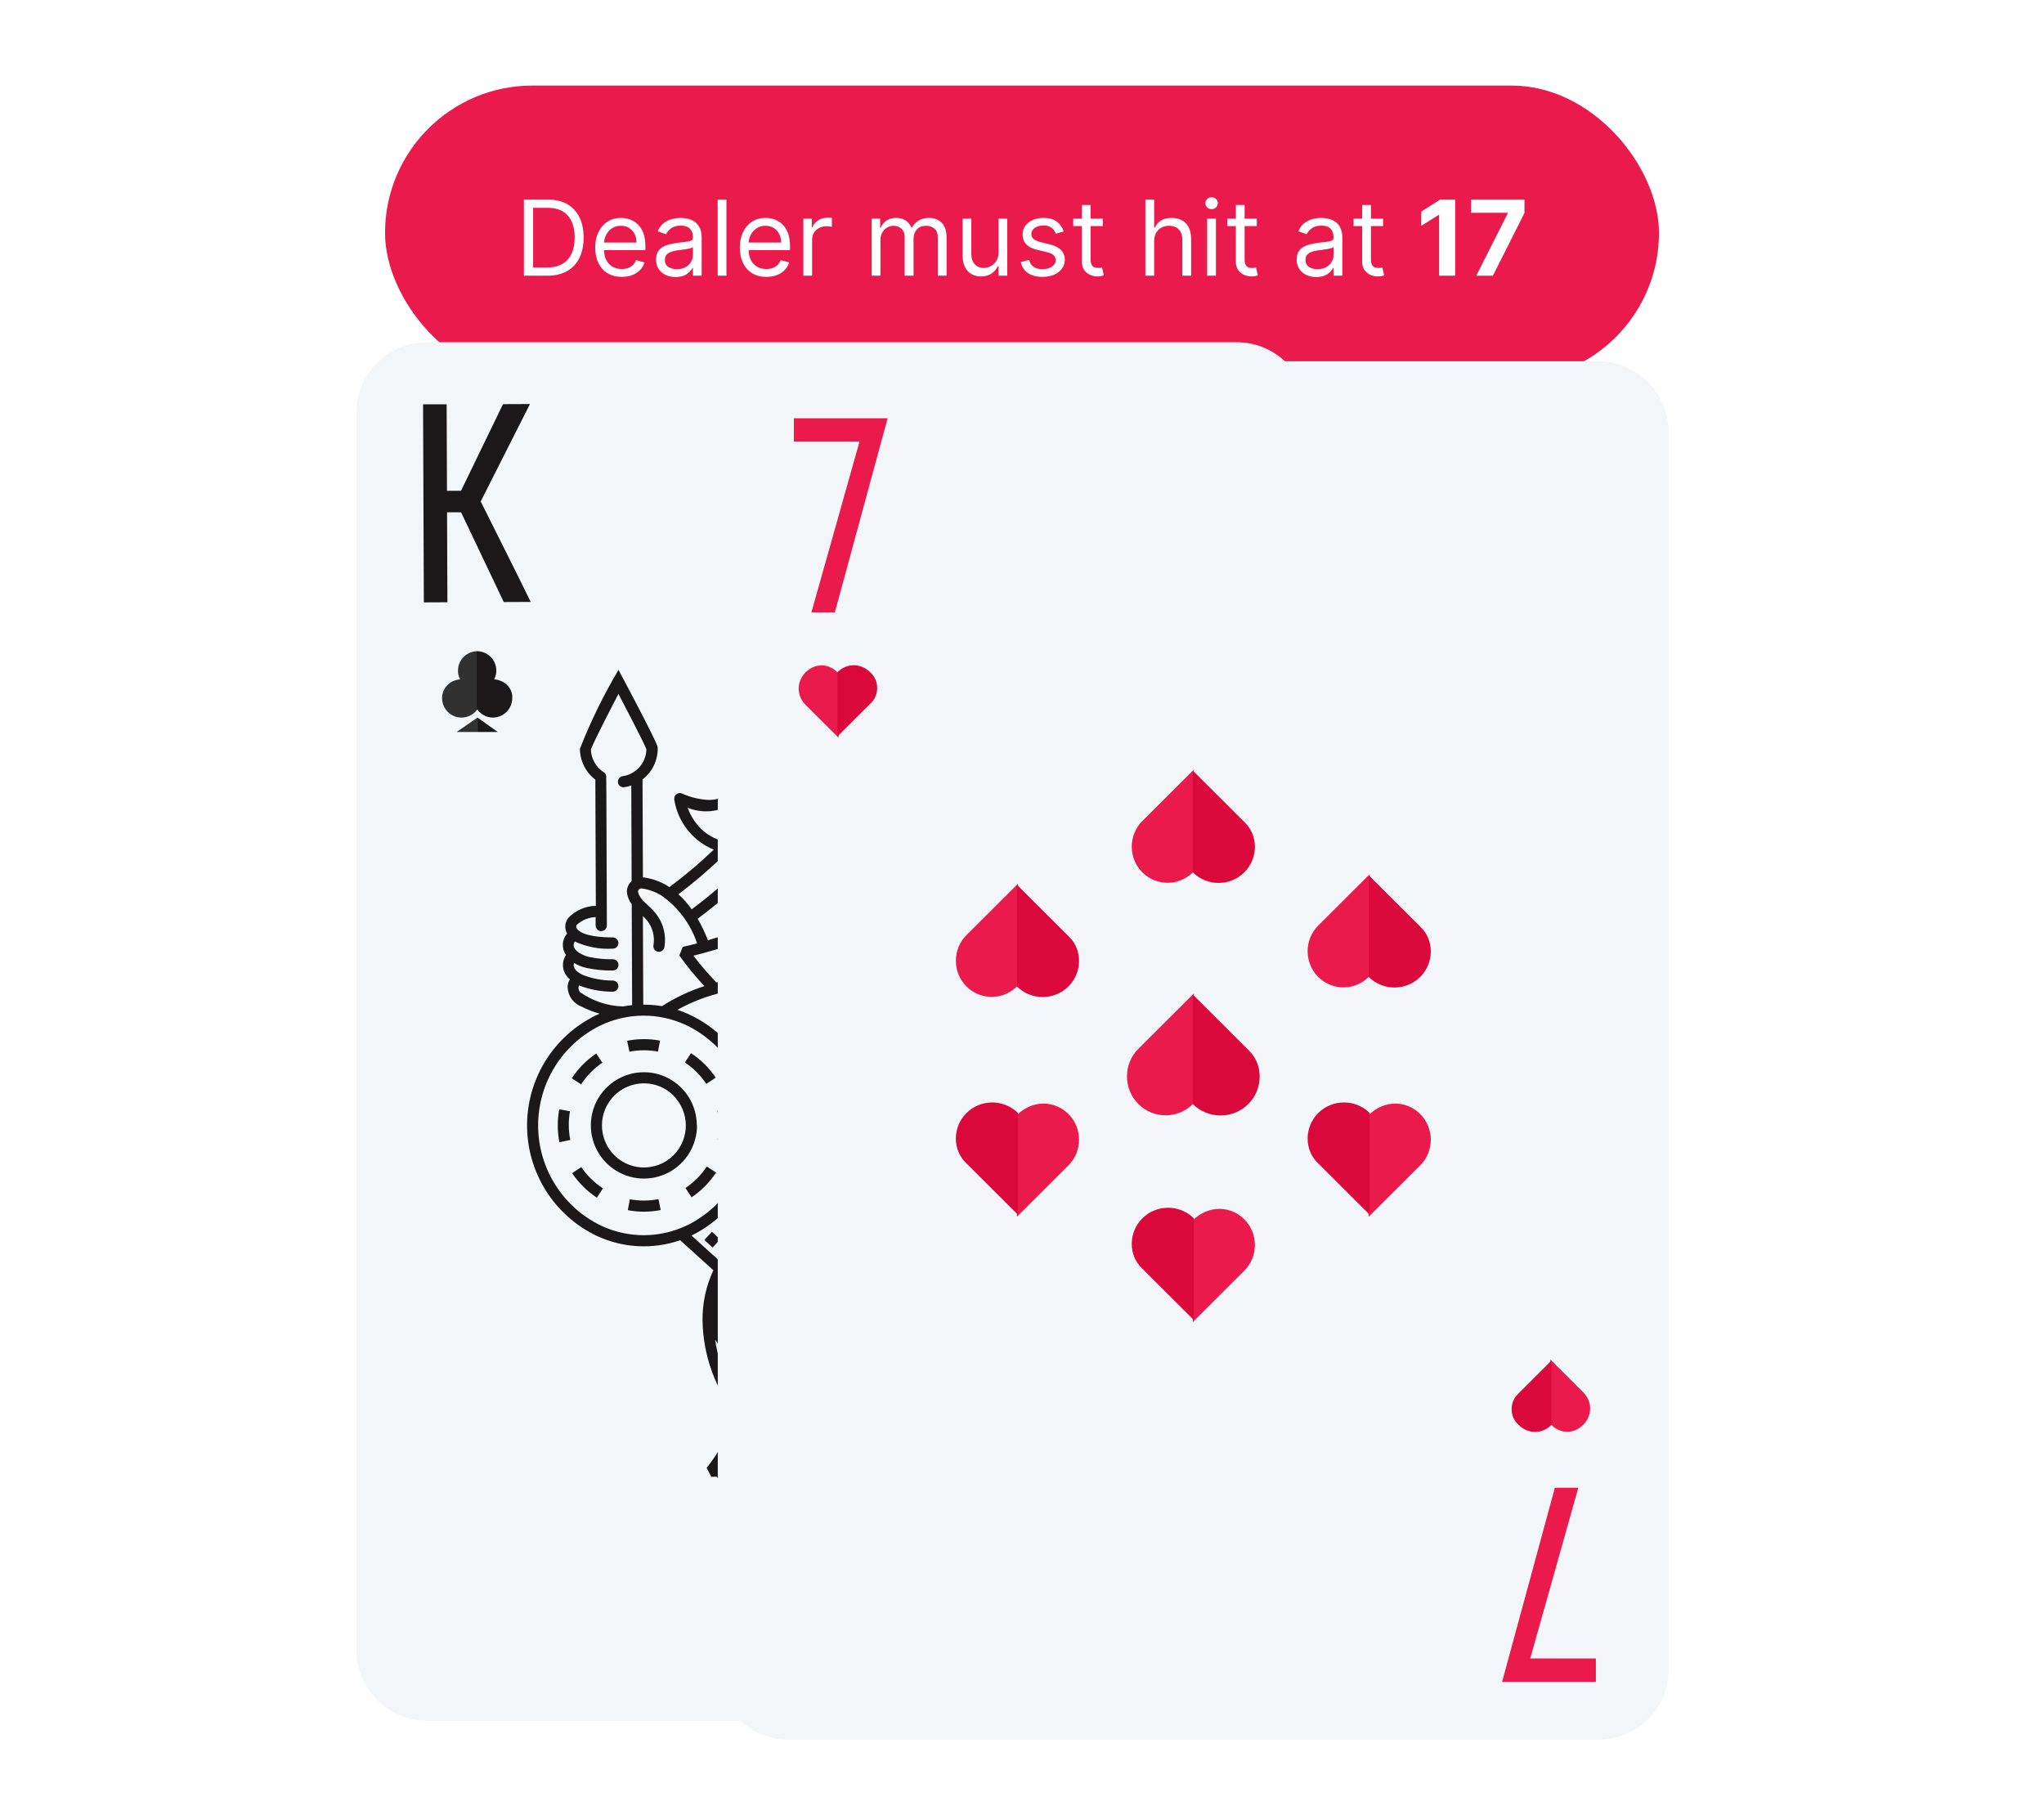 <svg width="430" height="380" viewBox="0 0 430 380" fill="none" xmlns="http://www.w3.org/2000/svg">
<rect x="81" y="18" width="268" height="62" rx="31" fill="#EA1B4C"/>
<path d="M115.151 58H110.214V42H115.37C116.922 42 118.25 42.32 119.354 42.961C120.459 43.596 121.305 44.51 121.894 45.703C122.482 46.891 122.776 48.312 122.776 49.969C122.776 51.635 122.479 53.07 121.886 54.273C121.292 55.471 120.427 56.393 119.292 57.039C118.157 57.68 116.776 58 115.151 58ZM112.151 56.281H115.026C116.349 56.281 117.446 56.026 118.315 55.516C119.185 55.005 119.834 54.279 120.261 53.336C120.688 52.393 120.901 51.271 120.901 49.969C120.901 48.677 120.69 47.565 120.269 46.633C119.847 45.695 119.216 44.977 118.378 44.477C117.539 43.971 116.495 43.719 115.245 43.719H112.151V56.281Z" fill="white"/>
<path d="M130.808 58.25C129.651 58.25 128.654 57.995 127.815 57.484C126.982 56.969 126.339 56.25 125.886 55.328C125.438 54.401 125.214 53.323 125.214 52.094C125.214 50.865 125.438 49.781 125.886 48.844C126.339 47.901 126.969 47.167 127.776 46.641C128.589 46.109 129.537 45.844 130.62 45.844C131.245 45.844 131.862 45.948 132.472 46.156C133.081 46.365 133.636 46.703 134.136 47.172C134.636 47.635 135.034 48.25 135.331 49.016C135.628 49.781 135.776 50.724 135.776 51.844V52.625H126.526V51.031H133.901C133.901 50.354 133.766 49.75 133.495 49.219C133.229 48.688 132.849 48.268 132.354 47.961C131.865 47.654 131.287 47.5 130.62 47.5C129.886 47.5 129.25 47.682 128.714 48.047C128.183 48.406 127.774 48.875 127.487 49.453C127.201 50.031 127.058 50.651 127.058 51.312V52.375C127.058 53.281 127.214 54.05 127.526 54.68C127.844 55.305 128.284 55.781 128.847 56.109C129.409 56.432 130.063 56.594 130.808 56.594C131.292 56.594 131.729 56.526 132.12 56.391C132.516 56.25 132.857 56.042 133.144 55.766C133.43 55.484 133.651 55.135 133.808 54.719L135.589 55.219C135.401 55.823 135.086 56.354 134.644 56.812C134.201 57.266 133.654 57.62 133.003 57.875C132.352 58.125 131.62 58.25 130.808 58.25Z" fill="white"/>
<path d="M142.112 58.281C141.352 58.281 140.662 58.138 140.042 57.852C139.422 57.56 138.93 57.141 138.565 56.594C138.201 56.042 138.019 55.375 138.019 54.594C138.019 53.906 138.154 53.349 138.425 52.922C138.696 52.49 139.058 52.151 139.511 51.906C139.964 51.661 140.464 51.479 141.011 51.359C141.563 51.234 142.118 51.135 142.675 51.062C143.404 50.969 143.995 50.898 144.448 50.852C144.907 50.8 145.24 50.714 145.448 50.594C145.662 50.474 145.769 50.266 145.769 49.969V49.906C145.769 49.135 145.558 48.536 145.136 48.109C144.719 47.682 144.086 47.469 143.237 47.469C142.357 47.469 141.667 47.661 141.167 48.047C140.667 48.432 140.315 48.844 140.112 49.281L138.362 48.656C138.675 47.927 139.091 47.359 139.612 46.953C140.138 46.542 140.711 46.255 141.331 46.094C141.956 45.927 142.571 45.844 143.175 45.844C143.56 45.844 144.003 45.891 144.503 45.984C145.008 46.073 145.495 46.258 145.964 46.539C146.438 46.82 146.831 47.245 147.144 47.812C147.456 48.38 147.612 49.141 147.612 50.094V58H145.769V56.375H145.675C145.55 56.635 145.341 56.914 145.05 57.211C144.758 57.508 144.37 57.76 143.886 57.969C143.401 58.177 142.81 58.281 142.112 58.281ZM142.394 56.625C143.123 56.625 143.737 56.482 144.237 56.195C144.743 55.909 145.123 55.539 145.378 55.086C145.638 54.633 145.769 54.156 145.769 53.656V51.969C145.69 52.062 145.519 52.148 145.253 52.227C144.993 52.3 144.69 52.365 144.347 52.422C144.008 52.474 143.677 52.521 143.354 52.562C143.037 52.599 142.779 52.63 142.581 52.656C142.102 52.719 141.654 52.82 141.237 52.961C140.826 53.096 140.493 53.302 140.237 53.578C139.987 53.849 139.862 54.219 139.862 54.688C139.862 55.328 140.099 55.812 140.573 56.141C141.052 56.464 141.659 56.625 142.394 56.625Z" fill="white"/>
<path d="M152.821 42V58H150.978V42H152.821Z" fill="white"/>
<path d="M161.229 58.25C160.073 58.25 159.076 57.995 158.237 57.484C157.404 56.969 156.761 56.25 156.308 55.328C155.86 54.401 155.636 53.323 155.636 52.094C155.636 50.865 155.86 49.781 156.308 48.844C156.761 47.901 157.391 47.167 158.198 46.641C159.011 46.109 159.959 45.844 161.042 45.844C161.667 45.844 162.284 45.948 162.894 46.156C163.503 46.365 164.058 46.703 164.558 47.172C165.058 47.635 165.456 48.25 165.753 49.016C166.05 49.781 166.198 50.724 166.198 51.844V52.625H156.948V51.031H164.323C164.323 50.354 164.188 49.75 163.917 49.219C163.651 48.688 163.271 48.268 162.776 47.961C162.287 47.654 161.709 47.5 161.042 47.5C160.308 47.5 159.672 47.682 159.136 48.047C158.604 48.406 158.196 48.875 157.909 49.453C157.623 50.031 157.479 50.651 157.479 51.312V52.375C157.479 53.281 157.636 54.05 157.948 54.68C158.266 55.305 158.706 55.781 159.269 56.109C159.831 56.432 160.485 56.594 161.229 56.594C161.714 56.594 162.151 56.526 162.542 56.391C162.938 56.25 163.279 56.042 163.565 55.766C163.852 55.484 164.073 55.135 164.229 54.719L166.011 55.219C165.823 55.823 165.508 56.354 165.065 56.812C164.623 57.266 164.076 57.62 163.425 57.875C162.774 58.125 162.042 58.25 161.229 58.25Z" fill="white"/>
<path d="M169.003 58V46H170.784V47.812H170.909C171.128 47.219 171.524 46.737 172.097 46.367C172.67 45.997 173.315 45.812 174.034 45.812C174.17 45.812 174.339 45.815 174.542 45.82C174.745 45.825 174.899 45.833 175.003 45.844V47.719C174.94 47.703 174.797 47.68 174.573 47.648C174.354 47.612 174.123 47.594 173.878 47.594C173.295 47.594 172.774 47.716 172.315 47.961C171.862 48.2 171.503 48.534 171.237 48.961C170.977 49.383 170.847 49.865 170.847 50.406V58H169.003Z" fill="white"/>
<path d="M183.376 58V46H185.157V47.875H185.313C185.563 47.234 185.967 46.737 186.524 46.383C187.082 46.023 187.751 45.844 188.532 45.844C189.324 45.844 189.983 46.023 190.509 46.383C191.04 46.737 191.454 47.234 191.751 47.875H191.876C192.183 47.255 192.644 46.763 193.259 46.398C193.873 46.029 194.61 45.844 195.47 45.844C196.543 45.844 197.42 46.18 198.103 46.852C198.785 47.518 199.126 48.557 199.126 49.969V58H197.282V49.969C197.282 49.083 197.04 48.45 196.556 48.07C196.071 47.69 195.501 47.5 194.845 47.5C194.001 47.5 193.347 47.755 192.884 48.266C192.42 48.771 192.188 49.411 192.188 50.188V58H190.313V49.781C190.313 49.099 190.092 48.55 189.649 48.133C189.207 47.711 188.636 47.5 187.938 47.5C187.459 47.5 187.011 47.628 186.595 47.883C186.183 48.138 185.85 48.492 185.595 48.945C185.345 49.393 185.22 49.911 185.22 50.5V58H183.376Z" fill="white"/>
<path d="M210.06 53.094V46H211.903V58H210.06V55.969H209.935C209.653 56.578 209.216 57.096 208.622 57.523C208.028 57.945 207.278 58.156 206.372 58.156C205.622 58.156 204.955 57.992 204.372 57.664C203.789 57.331 203.33 56.831 202.997 56.164C202.664 55.492 202.497 54.646 202.497 53.625V46H204.341V53.5C204.341 54.375 204.586 55.073 205.075 55.594C205.57 56.115 206.2 56.375 206.966 56.375C207.424 56.375 207.89 56.258 208.364 56.023C208.843 55.789 209.244 55.43 209.567 54.945C209.896 54.461 210.06 53.844 210.06 53.094Z" fill="white"/>
<path d="M223.78 48.688L222.124 49.156C222.02 48.88 221.866 48.612 221.663 48.352C221.465 48.086 221.194 47.867 220.851 47.695C220.507 47.523 220.067 47.438 219.53 47.438C218.796 47.438 218.184 47.607 217.694 47.945C217.21 48.279 216.968 48.703 216.968 49.219C216.968 49.677 217.134 50.039 217.468 50.305C217.801 50.57 218.322 50.792 219.03 50.969L220.812 51.406C221.884 51.667 222.684 52.065 223.21 52.602C223.736 53.133 223.999 53.818 223.999 54.656C223.999 55.344 223.801 55.958 223.405 56.5C223.015 57.042 222.468 57.469 221.765 57.781C221.062 58.094 220.244 58.25 219.312 58.25C218.088 58.25 217.075 57.984 216.272 57.453C215.47 56.922 214.963 56.146 214.749 55.125L216.499 54.688C216.666 55.333 216.981 55.818 217.444 56.141C217.913 56.464 218.525 56.625 219.28 56.625C220.14 56.625 220.822 56.443 221.327 56.078C221.838 55.708 222.093 55.266 222.093 54.75C222.093 54.333 221.947 53.984 221.655 53.703C221.364 53.417 220.916 53.203 220.312 53.062L218.312 52.594C217.213 52.333 216.405 51.93 215.89 51.383C215.379 50.831 215.124 50.141 215.124 49.312C215.124 48.635 215.314 48.036 215.694 47.516C216.08 46.995 216.603 46.586 217.265 46.289C217.931 45.992 218.687 45.844 219.53 45.844C220.718 45.844 221.65 46.104 222.327 46.625C223.009 47.146 223.494 47.833 223.78 48.688Z" fill="white"/>
<path d="M231.993 46V47.562H225.774V46H231.993ZM227.587 43.125H229.431V54.562C229.431 55.083 229.506 55.474 229.657 55.734C229.813 55.99 230.011 56.161 230.251 56.25C230.496 56.333 230.754 56.375 231.024 56.375C231.228 56.375 231.394 56.365 231.524 56.344C231.655 56.318 231.759 56.297 231.837 56.281L232.212 57.938C232.087 57.984 231.912 58.031 231.688 58.078C231.465 58.13 231.181 58.156 230.837 58.156C230.316 58.156 229.806 58.044 229.306 57.82C228.811 57.596 228.399 57.255 228.071 56.797C227.748 56.339 227.587 55.76 227.587 55.062V43.125Z" fill="white"/>
<path d="M242.798 50.781V58H240.954V42H242.798V47.875H242.954C243.235 47.255 243.657 46.763 244.22 46.398C244.787 46.029 245.543 45.844 246.485 45.844C247.303 45.844 248.019 46.008 248.634 46.336C249.248 46.659 249.725 47.156 250.063 47.828C250.407 48.495 250.579 49.344 250.579 50.375V58H248.735V50.5C248.735 49.547 248.488 48.81 247.993 48.289C247.504 47.763 246.824 47.5 245.954 47.5C245.35 47.5 244.808 47.628 244.329 47.883C243.855 48.138 243.48 48.51 243.204 49C242.933 49.49 242.798 50.083 242.798 50.781Z" fill="white"/>
<path d="M253.952 58V46H255.796V58H253.952ZM254.89 44C254.53 44 254.22 43.878 253.96 43.633C253.705 43.388 253.577 43.094 253.577 42.75C253.577 42.406 253.705 42.112 253.96 41.867C254.22 41.622 254.53 41.5 254.89 41.5C255.249 41.5 255.556 41.622 255.812 41.867C256.072 42.112 256.202 42.406 256.202 42.75C256.202 43.094 256.072 43.388 255.812 43.633C255.556 43.878 255.249 44 254.89 44Z" fill="white"/>
<path d="M264.392 46V47.562H258.173V46H264.392ZM259.985 43.125H261.829V54.562C261.829 55.083 261.905 55.474 262.056 55.734C262.212 55.99 262.41 56.161 262.649 56.25C262.894 56.333 263.152 56.375 263.423 56.375C263.626 56.375 263.793 56.365 263.923 56.344C264.053 56.318 264.157 56.297 264.235 56.281L264.61 57.938C264.485 57.984 264.311 58.031 264.087 58.078C263.863 58.13 263.579 58.156 263.235 58.156C262.715 58.156 262.204 58.044 261.704 57.82C261.209 57.596 260.798 57.255 260.47 56.797C260.147 56.339 259.985 55.76 259.985 55.062V43.125Z" fill="white"/>
<path d="M276.884 58.281C276.123 58.281 275.433 58.138 274.813 57.852C274.194 57.56 273.701 57.141 273.337 56.594C272.972 56.042 272.79 55.375 272.79 54.594C272.79 53.906 272.925 53.349 273.196 52.922C273.467 52.49 273.829 52.151 274.282 51.906C274.735 51.661 275.235 51.479 275.782 51.359C276.334 51.234 276.889 51.135 277.446 51.062C278.175 50.969 278.767 50.898 279.22 50.852C279.678 50.8 280.011 50.714 280.22 50.594C280.433 50.474 280.54 50.266 280.54 49.969V49.906C280.54 49.135 280.329 48.536 279.907 48.109C279.491 47.682 278.858 47.469 278.009 47.469C277.129 47.469 276.438 47.661 275.938 48.047C275.438 48.432 275.087 48.844 274.884 49.281L273.134 48.656C273.446 47.927 273.863 47.359 274.384 46.953C274.91 46.542 275.483 46.255 276.103 46.094C276.728 45.927 277.342 45.844 277.946 45.844C278.332 45.844 278.774 45.891 279.274 45.984C279.78 46.073 280.267 46.258 280.735 46.539C281.209 46.82 281.603 47.245 281.915 47.812C282.228 48.38 282.384 49.141 282.384 50.094V58H280.54V56.375H280.446C280.321 56.635 280.113 56.914 279.821 57.211C279.53 57.508 279.142 57.76 278.657 57.969C278.173 58.177 277.582 58.281 276.884 58.281ZM277.165 56.625C277.894 56.625 278.509 56.482 279.009 56.195C279.514 55.909 279.894 55.539 280.149 55.086C280.41 54.633 280.54 54.156 280.54 53.656V51.969C280.462 52.062 280.29 52.148 280.024 52.227C279.764 52.3 279.462 52.365 279.118 52.422C278.78 52.474 278.449 52.521 278.126 52.562C277.808 52.599 277.55 52.63 277.353 52.656C276.873 52.719 276.425 52.82 276.009 52.961C275.597 53.096 275.264 53.302 275.009 53.578C274.759 53.849 274.634 54.219 274.634 54.688C274.634 55.328 274.871 55.812 275.345 56.141C275.824 56.464 276.431 56.625 277.165 56.625Z" fill="white"/>
<path d="M290.968 46V47.562H284.749V46H290.968ZM286.562 43.125H288.405V54.562C288.405 55.083 288.481 55.474 288.632 55.734C288.788 55.99 288.986 56.161 289.226 56.25C289.47 56.333 289.728 56.375 289.999 56.375C290.202 56.375 290.369 56.365 290.499 56.344C290.629 56.318 290.733 56.297 290.812 56.281L291.187 57.938C291.062 57.984 290.887 58.031 290.663 58.078C290.439 58.13 290.155 58.156 289.812 58.156C289.291 58.156 288.78 58.044 288.28 57.82C287.785 57.596 287.374 57.255 287.046 56.797C286.723 56.339 286.562 55.76 286.562 55.062V43.125Z" fill="white"/>
<path d="M306.134 42V58H302.751V45.211H302.657L298.993 47.508V44.508L302.954 42H306.134Z" fill="white"/>
<path d="M310.569 58L317.202 44.875V44.766H309.476V42H320.702V44.805L314.062 58H310.569Z" fill="white"/>
<path d="M260.203 362H89.796C81.658 362 75 355.359 75 347.242V86.758C75 78.641 81.658 72 89.796 72H260.203C268.342 72 275 78.641 275 86.758V347.242C275 355.605 268.342 362 260.203 362Z" fill="#F2F6F9"/>
<path d="M96.348 141.098C96.348 141.705 96.5 142.464 96.805 142.92C94.674 143.071 93 144.741 93 146.866C93 149.143 94.826 150.964 97.109 150.964C98.478 150.964 99.848 150.205 100.457 149.143V137C98.174 137 96.348 138.821 96.348 141.098Z" fill="#313132"/>
<path d="M103.957 142.92C104.261 142.313 104.414 141.705 104.414 141.098C104.414 138.821 102.587 137 100.305 137V149.143C101.066 150.205 102.283 150.964 103.653 150.964C105.935 150.964 107.761 149.143 107.761 146.866C107.914 144.741 106.088 143.071 103.957 142.92Z" fill="#1A1818"/>
<path d="M96.044 154H100.457V150.964L96.044 154Z" fill="#313132"/>
<path d="M100.457 150.964V154H104.718L100.457 150.964Z" fill="#1A1818"/>
<path d="M181.855 292.053L181.793 290.188C181.784 289.876 181.897 289.578 182.11 289.351C182.318 289.123 182.611 288.991 182.922 288.977C183.23 288.967 183.532 289.081 183.759 289.294C183.986 289.507 184.118 289.795 184.127 290.108C184.151 290.732 184.17 291.352 184.193 291.972C184.208 292.133 184.189 292.289 184.142 292.441C184.09 292.592 184.009 292.734 183.905 292.852C183.801 292.971 183.669 293.07 183.527 293.136C183.381 293.203 183.225 293.24 183.069 293.25C182.908 293.255 182.752 293.226 182.601 293.169C182.455 293.113 182.318 293.023 182.204 292.909C182.091 292.8 182.001 292.663 181.944 292.516C181.883 292.37 181.855 292.214 181.855 292.053ZM217.569 181.726L218.003 179.426C215.717 178.991 213.368 179 211.086 179.455L211.559 181.75C213.543 181.357 215.584 181.352 217.569 181.726ZM205.88 184.092L204.58 182.143C202.535 183.515 200.786 185.285 199.44 187.348L201.396 188.63C202.572 186.832 204.098 185.285 205.88 184.087V184.092ZM196.808 193.869C196.374 196.159 196.383 198.516 196.837 200.802L199.133 200.328C198.745 198.331 198.745 196.282 199.133 194.285L196.808 193.869ZM232.395 193.727L230.098 194.2C230.491 196.192 230.5 198.246 230.122 200.243L232.418 200.679C232.858 198.379 232.848 196.013 232.395 193.713V193.727ZM224.528 182.062L223.248 184.026C225.043 185.199 226.578 186.728 227.764 188.512L229.711 187.215C228.346 185.166 226.583 183.411 224.528 182.057V182.062ZM223.909 220.771C225.204 221.136 226.46 221.623 227.656 222.238C228.497 222.541 229.229 223.086 229.758 223.805C230.287 224.524 230.594 225.381 230.637 226.275C230.646 226.885 230.481 227.486 230.165 228.007C230.921 228.594 231.426 229.446 231.577 230.392C231.733 231.338 231.521 232.309 230.987 233.104C231.459 233.776 231.691 234.585 231.648 235.403C231.601 236.222 231.284 237.003 230.746 237.623C231.563 239.109 231.152 241.002 228.894 242.27C227.59 242.937 226.168 243.339 224.708 243.453L224.811 269.996C225.818 270.758 226.63 271.737 227.197 272.868C227.76 273.995 228.053 275.239 228.057 276.498C225.738 282.205 223.03 287.751 219.955 293.089C219.241 291.75 212.022 278.282 211.734 276.82C211.719 276.735 211.71 276.645 211.705 276.559C211.701 275.296 211.984 274.051 212.542 272.92C213.094 271.789 213.902 270.8 214.904 270.034L214.824 249.444C213 249.221 211.242 248.611 209.669 247.655C209.522 247.57 209.39 247.471 209.248 247.381C205.979 249.813 202.856 252.449 199.908 255.269C202.086 256.154 203.999 257.593 205.454 259.438C206.914 261.284 207.869 263.475 208.228 265.803V266.026L208.2 266.253L208.129 266.47C208.11 266.518 208.086 266.565 208.053 266.608C208.025 266.669 207.982 266.726 207.93 266.773C207.888 266.835 207.826 266.892 207.76 266.929C207.666 267.005 207.76 266.958 207.595 267.038C207.491 267.1 207.377 267.138 207.255 267.157H207.037L206.81 267.128C204.278 265.902 201.41 265.548 198.651 266.115C198.136 266.347 197.687 266.712 197.356 267.171C197.026 267.63 196.818 268.169 196.761 268.732C196.657 270.602 196.123 272.423 195.197 274.051C194.271 275.679 192.977 277.07 191.422 278.112C191.762 278.992 191.8 279.962 191.531 280.87C191.257 281.774 190.695 282.565 189.925 283.114L192.462 284.259L192.84 286.123C191.073 287.723 189.726 289.739 188.932 291.991C188.2 294.968 189.57 299.681 187.406 302.984C189.632 304.016 189.745 304.02 189.986 304.38C190.492 305.142 189.849 305.615 189.863 308.639C189.925 311.237 190.34 313.811 191.091 316.296L189.528 317.715C189.235 317.592 188.942 317.483 188.649 317.365C185.738 319.457 182.436 320.943 178.94 321.738C175.448 322.533 171.829 322.618 168.3 321.993C164.77 321.369 161.402 320.044 158.392 318.094C155.382 316.149 152.788 313.617 150.766 310.655L149.642 310.702L148.664 308.809C154.192 301.848 152.973 298.73 154.333 298.096C154.565 298.001 154.806 297.954 155.052 297.944C150.464 292.228 147.913 285.144 147.794 277.813C147.752 274.16 148.531 270.545 150.072 267.237C147.742 265.126 145.427 263.025 143.089 260.919C137.353 262.902 131.074 262.576 125.57 260.016C121.128 257.91 117.382 254.569 114.779 250.39C112.175 246.217 110.824 241.376 110.881 236.454C110.942 231.533 112.411 226.729 115.114 222.617C117.821 218.505 121.643 215.254 126.137 213.257C124.842 212.892 123.59 212.405 122.39 211.79C121.554 211.487 120.821 210.938 120.292 210.223C119.763 209.504 119.456 208.643 119.413 207.753C119.404 207.143 119.569 206.542 119.886 206.021C119.135 205.434 118.629 204.578 118.478 203.636C118.327 202.69 118.535 201.72 119.068 200.925C118.601 200.253 118.364 199.443 118.407 198.625C118.449 197.806 118.766 197.025 119.305 196.405C119.012 195.89 118.88 195.298 118.927 194.711C118.974 194.12 119.196 193.557 119.564 193.093C121.091 191.526 123.165 190.618 125.348 190.566L125.244 164.023C124.242 163.261 123.425 162.281 122.862 161.15C122.3 160.024 122.002 158.78 121.998 157.521C124.256 151.781 126.973 146.23 130.115 140.925C131.093 142.761 137.584 154.918 138.26 156.901C138.326 157.076 138.359 157.265 138.364 157.455C138.373 158.713 138.085 159.963 137.532 161.094C136.98 162.225 136.172 163.214 135.17 163.98L135.25 184.57C137.079 184.793 138.837 185.403 140.405 186.359C140.547 186.444 140.684 186.543 140.821 186.633C144.095 184.201 147.213 181.565 150.162 178.745C147.988 177.86 146.079 176.421 144.624 174.58C143.169 172.735 142.21 170.549 141.846 168.225C141.846 168.197 141.846 168.168 141.846 168.14C141.832 168.055 141.832 167.965 141.846 167.88C141.851 167.794 141.87 167.709 141.903 167.629L141.931 167.544L142.045 167.34L142.196 167.165C142.366 167.009 142.574 166.905 142.796 166.862C143.023 166.824 143.254 166.848 143.462 166.938C145.267 167.757 147.213 168.22 149.193 168.291C151.418 168.291 152.921 167.444 153.308 165.267C153.417 163.398 153.955 161.576 154.881 159.948C155.808 158.321 157.097 156.929 158.652 155.888C158.312 155.008 158.274 154.038 158.548 153.129C158.817 152.226 159.384 151.435 160.15 150.886L157.608 149.741L157.234 147.877C160.764 144.091 161.402 142.789 161.378 138.885C161.033 136.193 161.477 133.458 162.663 131.016C162.569 130.973 160.712 130.112 160.509 130.003C160.376 129.932 160.253 129.833 160.159 129.714C160.06 129.601 159.989 129.464 159.942 129.317C159.838 128.976 159.904 128.754 160.036 127.864C160.395 124.443 160.031 120.984 158.978 117.709L160.542 116.289C160.835 116.412 161.132 116.521 161.425 116.639C164.34 114.548 167.638 113.062 171.134 112.267C174.631 111.472 178.245 111.387 181.774 112.011C185.304 112.636 188.672 113.961 191.682 115.906C194.692 117.856 197.286 120.387 199.303 123.35L200.427 123.302L201.405 125.195C198.887 128.105 197.134 131.603 196.307 135.369C196.175 135.644 195.939 135.852 195.651 135.956C195.452 136.008 195.245 136.046 195.037 136.06C196.549 137.835 197.819 139.799 198.816 141.909C200.848 145.705 202.01 149.902 202.218 154.204C202.426 158.505 201.67 162.797 200.012 166.768C202.341 168.878 204.656 170.979 206.995 173.09C209.428 172.243 211.979 171.807 214.554 171.803C220.304 172.049 225.808 174.23 230.165 177.997C234.525 181.764 237.488 186.894 238.57 192.553C239.656 198.218 238.806 204.081 236.151 209.196C233.5 214.312 229.196 218.382 223.947 220.748L223.909 220.771ZM198.637 168.741C184.789 184.698 166.363 195.984 145.867 201.057C147.374 203.026 148.99 204.909 150.71 206.693C151.182 206.58 151.621 206.471 152.075 206.371C167.312 202.552 181.439 195.203 193.317 184.911C195.844 180.217 199.775 176.435 204.557 174.098L198.637 168.741ZM191.285 189.619C182.691 196.41 173.072 201.786 162.786 205.543C168.574 205.917 174.21 207.578 179.275 210.403L179.686 212.074L173.029 222.158C178.231 224.836 184 226.223 189.849 226.204C196.038 226.171 202.124 224.581 207.538 221.585C201.212 219.418 195.972 214.87 192.939 208.903C189.906 202.931 189.31 196.013 191.285 189.615V189.619ZM158.746 244.418C167.345 237.623 176.969 232.242 187.255 228.48C181.467 228.106 175.835 226.445 170.766 223.62L170.36 221.95L177.017 211.865C171.664 209.116 165.715 207.734 159.701 207.834C153.686 207.933 147.79 209.514 142.527 212.438C148.853 214.61 154.078 219.163 157.107 225.135C160.135 231.102 160.726 238.016 158.746 244.414V244.418ZM181.812 136.723C180.844 136.638 179.837 136.515 178.793 136.349C174.172 166.82 196.364 155.912 197.408 164.898C197.862 164.061 198.112 163.124 198.141 162.168C198.164 161.212 197.966 160.266 197.555 159.404C195.698 156.357 189.995 155.358 187.071 152.098C183.608 147.73 181.751 142.297 181.812 136.718V136.723ZM188.819 150.541C191.077 153.087 196.128 154.166 198.788 157.166C198.136 149.594 190.151 150.763 187.671 136.817C186.409 136.879 185.422 136.893 184.156 136.851C184.123 141.81 185.767 146.632 188.819 150.536V150.541ZM189.528 162.281C186.296 166.891 182.176 170.804 177.404 173.785C172.637 176.771 167.317 178.764 161.761 179.649C157.239 184.688 152.217 189.255 146.774 193.282C147.61 194.735 148.328 196.254 148.924 197.82C165.153 193.14 179.941 184.442 191.918 172.522C193.487 170.43 194.574 168.017 195.093 165.452C195.107 165.22 195.07 164.993 194.989 164.775C194.909 164.562 194.781 164.368 194.621 164.203C193.076 163.214 191.342 162.561 189.528 162.277V162.281ZM192.632 137.007C192.419 136.808 192.192 136.623 191.951 136.463C191.328 136.534 190.676 136.605 190.014 136.661C191.904 146.788 196.865 147.839 199.582 152.169C198.797 146.542 196.383 141.266 192.632 137.002V137.007ZM164.057 117.685C174.409 121.566 185.375 123.52 196.426 123.444C192.698 118.646 187.326 115.404 181.344 114.339C175.368 113.275 169.212 114.467 164.057 117.68V117.685ZM178.023 133.822C178.099 133.836 178.17 133.855 178.236 133.879C183.551 134.768 188.97 134.745 194.276 133.817C195.022 130.921 196.307 128.195 198.056 125.772C185.653 126.075 173.313 123.889 161.761 119.346C162.488 122.275 162.668 125.314 162.295 128.309C167.26 130.86 172.557 132.71 178.023 133.817V133.822ZM187.175 161.609C183.754 160.72 180.759 158.633 178.732 155.732C175.698 149.594 174.905 142.586 176.492 135.928C172.467 135.043 168.545 133.727 164.794 132.014C164.567 132.298 164.383 132.62 164.255 132.961C164.114 133.434 164.099 133.936 164.218 134.418C164.737 135.431 169.325 134.943 173.152 138.336C173.27 138.436 173.364 138.564 173.431 138.701C173.497 138.838 173.535 138.99 173.549 139.141C173.558 139.292 173.535 139.449 173.487 139.595C173.435 139.737 173.36 139.874 173.256 139.988C173.157 140.102 173.034 140.196 172.897 140.267C172.755 140.333 172.608 140.371 172.453 140.381C172.301 140.39 172.146 140.371 172.004 140.319C171.857 140.272 171.725 140.192 171.607 140.092C168.668 137.494 165.663 137.792 163.669 136.879C163.669 137.04 163.669 138.389 163.669 138.904C163.802 140.646 163.542 142.397 162.904 144.02C162.266 145.648 161.274 147.11 159.994 148.298L164.562 150.361C165.744 150.792 166.778 151.558 167.534 152.566C168.285 153.574 168.734 154.781 168.815 156.04C168.942 157.208 168.985 158.382 168.947 159.556L167.454 160.663C164.936 159.953 162.502 158.978 160.187 157.757C159.644 157.961 159.134 158.25 158.685 158.619C156.899 160.578 155.803 163.072 155.557 165.717C155.453 166.484 155.189 167.217 154.787 167.88C154.385 168.537 153.856 169.11 153.223 169.555C151.905 170.232 150.459 170.615 148.98 170.681C147.502 170.743 146.023 170.487 144.653 169.929C145.257 171.599 146.226 173.118 147.487 174.367C155.491 182.355 178.231 175.021 187.175 161.605V161.609ZM160.797 155.07C161.043 155.486 161.411 155.817 161.85 156.016C163.395 156.768 164.992 157.412 166.627 157.937C166.561 155.23 166.107 153.489 163.66 152.505C163.291 152.339 162.88 152.287 162.484 152.349C162.082 152.415 161.709 152.59 161.406 152.86C161.104 153.129 160.887 153.484 160.778 153.872C160.669 154.265 160.679 154.677 160.797 155.065V155.07ZM142.72 188.138C143.774 189.08 144.709 190.145 145.508 191.309C150.081 187.906 154.348 184.116 158.264 179.975C156.403 180.06 154.532 179.914 152.703 179.535C149.566 182.611 146.231 185.483 142.72 188.133V188.138ZM134.92 186.903C134.735 186.903 134.556 186.979 134.428 187.111C134.296 187.244 134.221 187.424 134.221 187.608C134.329 188.129 134.565 188.616 134.901 189.028C135.718 190.078 136.961 190.921 137.958 192.18C138.747 193.169 139.314 194.309 139.625 195.535C139.937 196.756 139.989 198.033 139.772 199.278C139.748 199.429 139.692 199.571 139.607 199.704C139.526 199.831 139.418 199.945 139.29 200.03C139.167 200.12 139.021 200.182 138.874 200.215C138.723 200.248 138.567 200.253 138.416 200.224C138.265 200.196 138.123 200.139 137.991 200.059C137.863 199.973 137.75 199.869 137.665 199.742C137.575 199.614 137.514 199.472 137.481 199.32C137.448 199.174 137.447 199.018 137.471 198.866C137.627 197.953 137.585 197.021 137.358 196.121C137.126 195.227 136.71 194.385 136.139 193.661C135.86 193.329 135.562 193.012 135.246 192.714L135.321 211.359C136.64 211.354 137.953 211.458 139.252 211.676C142.04 209.892 145.04 208.477 148.182 207.455C146.283 205.43 144.525 203.277 142.914 201.015L143.623 199.207C144.638 198.98 145.645 198.734 146.651 198.469C145.295 194.399 142.673 190.873 139.167 188.408C137.873 187.608 136.422 187.092 134.91 186.898L134.92 186.903ZM130.994 211.742C131.178 211.742 131.627 211.6 132.983 211.463L132.898 190.23C132.312 189.477 131.962 188.569 131.882 187.618C131.882 187.192 131.967 186.771 132.142 186.378C132.312 185.99 132.562 185.64 132.879 185.356L132.803 165.253C132.307 165.424 131.797 165.547 131.277 165.622C130.975 165.656 130.672 165.566 130.436 165.376C130.195 165.192 130.039 164.917 129.997 164.614C129.959 164.316 130.035 164.009 130.214 163.763C130.389 163.517 130.658 163.351 130.956 163.299C132.335 163.11 133.597 162.433 134.518 161.392C135.444 160.351 135.964 159.011 135.988 157.62C135.463 156.201 130.275 146.31 130.101 145.979C129.297 147.531 124.904 155.997 124.308 157.658C124.332 158.619 124.587 159.556 125.059 160.393C125.532 161.231 126.198 161.941 127.006 162.457C127.209 162.584 127.37 162.778 127.46 163.001C127.549 163.223 127.568 163.469 127.511 163.706C127.568 163.938 127.54 161.742 127.667 194.706C127.667 195.019 127.545 195.322 127.323 195.544C127.1 195.767 126.803 195.89 126.486 195.89C126.174 195.89 125.872 195.767 125.65 195.544C125.433 195.322 125.305 195.019 125.305 194.706V192.937C123.859 193.003 122.48 193.557 121.388 194.512C121.332 194.579 121.284 194.654 121.251 194.735C121.223 194.82 121.209 194.905 121.214 194.995C121.218 195.08 121.237 195.17 121.275 195.251C121.313 195.326 121.365 195.397 121.431 195.459C122.697 197.035 126.902 197.219 128.915 197.215C129.231 197.215 129.529 197.338 129.751 197.56C129.973 197.782 130.096 198.085 130.096 198.398C130.096 198.71 129.973 199.013 129.751 199.235C129.529 199.458 129.231 199.581 128.915 199.581C126.17 199.742 123.429 199.221 120.925 198.076C119.933 199.571 122.097 200.877 123.845 201.308C125.518 201.668 127.223 201.833 128.929 201.81C129.245 201.81 129.543 201.933 129.765 202.155C129.987 202.377 130.11 202.68 130.11 202.993C130.11 203.305 129.987 203.608 129.765 203.83C129.543 204.053 129.245 204.176 128.929 204.176C127.025 204.204 125.121 204.015 123.259 203.608C122.38 203.404 121.544 203.064 120.774 202.59C120.363 203.717 121.45 204.54 122.527 205.075C124.563 205.879 126.732 206.296 128.919 206.291C129.231 206.291 129.529 206.414 129.746 206.632C129.968 206.854 130.091 207.152 130.091 207.46C130.091 207.772 129.968 208.07 129.746 208.293C129.529 208.51 129.231 208.633 128.919 208.633C126.481 208.638 124.062 208.184 121.785 207.304C121.7 207.54 121.672 207.796 121.714 208.042C121.752 208.293 121.856 208.525 122.012 208.723C124.648 210.588 127.771 211.634 130.994 211.738V211.742ZM144.454 257.829C148.418 255.908 151.763 252.903 154.093 249.16C156.426 245.417 157.655 241.092 157.636 236.681C157.622 232.271 156.36 227.955 153.998 224.231C151.636 220.506 148.272 217.525 144.289 215.637C141.482 214.331 138.425 213.659 135.331 213.673C132.236 213.683 129.179 214.378 126.382 215.708C122.418 217.629 119.078 220.634 116.749 224.377C114.419 228.121 113.191 232.446 113.205 236.856C113.224 241.267 114.486 245.582 116.848 249.307C119.206 253.031 122.57 256.007 126.548 257.9C129.354 259.206 132.416 259.874 135.51 259.864C138.605 259.85 141.657 259.154 144.454 257.825V257.829ZM151.395 265.292C165.238 249.326 183.674 238.039 204.169 232.976C202.662 231.007 201.046 229.124 199.322 227.34C198.849 227.453 198.419 227.562 197.966 227.662C182.729 231.48 168.597 238.83 156.715 249.122C154.187 253.812 150.256 257.593 145.475 259.935L151.395 265.292ZM168.219 297.31C169.193 297.395 170.194 297.518 171.238 297.684C175.864 267.204 153.667 278.126 152.628 269.135C152.174 269.972 151.924 270.909 151.896 271.865C151.872 272.816 152.07 273.767 152.477 274.629C154.329 277.667 160.036 278.679 162.961 281.935C166.424 286.303 168.281 291.731 168.219 297.305V297.31ZM161.217 283.492C158.959 280.956 153.899 279.858 151.244 276.867C151.319 277.998 151.621 279.096 152.136 280.104C154.329 284.287 160.305 285.64 162.361 297.201C163.627 297.14 164.619 297.126 165.881 297.168C165.914 292.214 164.269 287.391 161.217 283.487V283.492ZM160.504 271.756C163.736 267.142 167.86 263.229 172.632 260.248C177.399 257.262 182.724 255.269 188.276 254.384C192.797 249.345 197.819 244.778 203.258 240.751C202.426 239.298 201.708 237.779 201.112 236.213C184.888 240.893 170.1 249.591 158.118 261.511C156.549 263.603 155.463 266.016 154.938 268.581C154.929 268.808 154.967 269.04 155.047 269.253C155.127 269.471 155.255 269.665 155.411 269.83C156.96 270.815 158.694 271.468 160.504 271.752V271.756ZM157.404 297.026C157.617 297.225 157.839 297.409 158.08 297.57C158.708 297.499 159.356 297.428 160.017 297.372C158.127 287.245 153.166 286.194 150.45 281.864C151.239 287.491 153.658 292.758 157.404 297.021V297.026ZM185.979 316.348C175.637 312.467 164.676 310.518 153.63 310.598C157.357 315.397 162.729 318.638 168.701 319.698C174.678 320.758 180.834 319.566 185.979 316.343V316.348ZM171.994 300.197C171.928 300.192 171.862 300.178 171.796 300.154C166.485 299.265 161.066 299.288 155.76 300.225C155.014 303.117 153.729 305.847 151.981 308.27C164.392 307.977 176.738 310.168 188.29 314.715C187.557 311.776 187.373 308.729 187.746 305.724C182.776 303.164 177.475 301.304 171.994 300.187V300.197ZM162.857 272.423C166.282 273.313 169.278 275.395 171.3 278.301C174.333 284.439 175.127 291.442 173.539 298.105C177.569 298.99 181.491 300.301 185.238 302.019C185.469 301.735 185.653 301.418 185.781 301.072C185.923 300.599 185.932 300.097 185.819 299.619C185.294 298.607 180.707 299.094 176.88 295.701C176.667 295.488 176.544 295.204 176.535 294.906C176.525 294.608 176.629 294.315 176.828 294.092C177.026 293.865 177.3 293.723 177.603 293.699C177.9 293.671 178.193 293.761 178.429 293.946C181.363 296.544 184.368 296.25 186.367 297.159C186.367 296.998 186.367 295.649 186.367 295.133C186.234 293.392 186.499 291.641 187.137 290.013C187.775 288.39 188.767 286.928 190.047 285.74L185.474 283.677C181.382 282.025 181.014 278.67 181.085 274.473L182.578 273.365C185.096 274.075 187.534 275.05 189.844 276.271C190.387 276.067 190.893 275.774 191.342 275.409C193.128 273.455 194.229 270.971 194.474 268.335C194.583 267.568 194.843 266.835 195.244 266.177C195.646 265.514 196.175 264.947 196.804 264.497C198.122 263.82 199.572 263.437 201.051 263.371C202.53 263.309 204.009 263.565 205.379 264.123C204.774 262.453 203.806 260.938 202.544 259.684C194.54 251.677 171.801 259.017 162.857 272.419V272.423ZM189.244 278.959C188.998 278.542 188.63 278.211 188.191 278.012C186.646 277.26 185.049 276.616 183.414 276.091C183.475 278.774 183.915 280.535 186.381 281.524C186.754 281.689 187.165 281.741 187.562 281.68C187.964 281.613 188.337 281.438 188.639 281.169C188.942 280.894 189.159 280.544 189.268 280.151C189.376 279.758 189.367 279.347 189.244 278.959ZM207.316 245.89C206.267 244.948 205.336 243.884 204.533 242.719C199.96 246.117 195.693 249.912 191.777 254.053C193.643 253.968 195.509 254.115 197.338 254.493C200.475 251.412 203.806 248.54 207.311 245.89H207.316ZM215.121 247.125C215.31 247.125 215.485 247.049 215.617 246.917C215.75 246.784 215.82 246.605 215.82 246.42C215.707 245.9 215.475 245.412 215.14 245C214.323 243.955 213.071 243.074 212.083 241.849C211.299 240.86 210.727 239.719 210.415 238.494C210.099 237.273 210.052 235.995 210.264 234.75C210.33 234.452 210.505 234.192 210.756 234.022C211.011 233.851 211.318 233.79 211.615 233.842C211.918 233.894 212.182 234.064 212.362 234.31C212.537 234.556 212.612 234.859 212.57 235.162C212.414 236.075 212.452 237.012 212.683 237.907C212.91 238.806 213.326 239.643 213.902 240.368C214.181 240.704 214.474 241.016 214.791 241.314L214.72 222.669C213.401 222.674 212.088 222.57 210.784 222.357C208.001 224.136 205.001 225.551 201.859 226.573C203.758 228.603 205.516 230.756 207.122 233.018L206.414 234.821C205.403 235.049 204.391 235.295 203.385 235.56C204.746 239.629 207.368 243.155 210.869 245.62C212.164 246.42 213.609 246.931 215.117 247.125H215.121ZM219.043 222.286C218.854 222.286 218.433 222.423 217.058 222.565L217.139 243.798C217.729 244.551 218.083 245.459 218.154 246.411C218.159 246.836 218.069 247.258 217.899 247.65C217.729 248.038 217.474 248.389 217.157 248.673L217.238 268.775C217.734 268.605 218.244 268.482 218.759 268.406C219.066 268.363 219.378 268.444 219.624 268.633C219.874 268.818 220.035 269.097 220.077 269.404C220.12 269.712 220.04 270.024 219.855 270.27C219.666 270.521 219.388 270.682 219.08 270.725C217.706 270.919 216.444 271.595 215.523 272.636C214.597 273.678 214.077 275.012 214.049 276.403C214.573 277.823 219.756 287.708 219.936 288.044C220.729 286.516 225.133 278.003 225.728 276.365C225.709 275.405 225.449 274.463 224.982 273.63C224.509 272.793 223.838 272.083 223.03 271.567C222.832 271.434 222.671 271.245 222.581 271.023C222.492 270.8 222.478 270.554 222.53 270.318C222.468 270.086 222.501 272.281 222.369 239.317C222.388 239.019 222.52 238.74 222.737 238.536C222.955 238.333 223.243 238.219 223.541 238.219C223.838 238.219 224.122 238.333 224.339 238.536C224.556 238.74 224.689 239.019 224.708 239.317V241.087C226.153 241.021 227.533 240.467 228.624 239.516C228.742 239.383 228.804 239.208 228.794 239.033C228.785 238.858 228.709 238.688 228.577 238.569C227.316 236.998 223.115 236.809 221.098 236.814C220.791 236.814 220.493 236.691 220.271 236.468C220.054 236.25 219.931 235.952 219.931 235.64C219.931 235.332 220.054 235.034 220.271 234.812C220.493 234.594 220.791 234.471 221.098 234.471C223.843 234.315 226.583 234.831 229.083 235.976C230.08 234.476 227.906 233.175 226.163 232.744C224.495 232.384 222.789 232.219 221.084 232.242C220.777 232.242 220.479 232.119 220.257 231.897C220.04 231.679 219.917 231.381 219.917 231.069C219.917 230.761 220.04 230.463 220.257 230.241C220.479 230.023 220.777 229.9 221.084 229.9C222.993 229.871 224.892 230.061 226.753 230.468C227.632 230.667 228.473 231.012 229.239 231.485C229.65 230.359 228.558 229.536 227.486 229.006C225.454 228.196 223.285 227.785 221.093 227.785C220.786 227.785 220.488 227.662 220.266 227.439C220.049 227.221 219.926 226.923 219.926 226.611C219.926 226.303 220.049 226.005 220.266 225.783C220.488 225.565 220.786 225.442 221.093 225.442C223.536 225.437 225.955 225.892 228.227 226.772C228.317 226.535 228.341 226.28 228.303 226.034C228.265 225.783 228.161 225.551 228.005 225.352C225.383 223.469 222.265 222.404 219.038 222.286H219.043ZM236.836 197.172C236.76 192.776 235.475 188.484 233.122 184.769C230.765 181.054 227.434 178.063 223.489 176.128C220.682 174.822 217.625 174.15 214.531 174.164C211.436 174.173 208.379 174.869 205.582 176.199C201.618 178.12 198.278 181.125 195.948 184.868C193.619 188.611 192.391 192.937 192.405 197.347C192.424 201.757 193.685 206.073 196.048 209.797C198.405 213.522 201.769 216.498 205.747 218.391C208.554 219.697 211.615 220.369 214.71 220.355C217.805 220.346 220.857 219.65 223.654 218.32C227.585 216.352 230.892 213.337 233.217 209.603C235.541 205.874 236.793 201.568 236.831 197.172H236.836ZM225.794 197.215C225.804 199.429 225.156 201.597 223.937 203.442C222.718 205.288 220.98 206.726 218.939 207.583C216.902 208.439 214.653 208.671 212.485 208.245C210.316 207.824 208.322 206.764 206.754 205.207C205.185 203.65 204.113 201.658 203.673 199.491C203.229 197.319 203.442 195.066 204.283 193.017C205.119 190.973 206.546 189.217 208.379 187.982C210.212 186.742 212.367 186.08 214.578 186.07C217.54 186.061 220.385 187.23 222.487 189.321C224.589 191.408 225.775 194.247 225.789 197.215H225.794ZM220.843 190.978C219.605 189.742 218.027 188.91 216.312 188.574C214.597 188.238 212.82 188.422 211.209 189.099C209.598 189.771 208.223 190.911 207.255 192.374C206.291 193.831 205.781 195.544 205.785 197.295C205.795 199.041 206.319 200.75 207.292 202.202C208.27 203.655 209.655 204.786 211.271 205.449C212.886 206.111 214.663 206.282 216.378 205.931C218.088 205.586 219.662 204.734 220.89 203.494C222.539 201.828 223.46 199.571 223.451 197.224C223.441 194.877 222.501 192.629 220.838 190.978H220.843ZM211.663 212.793L211.228 215.093C213.515 215.528 215.868 215.519 218.15 215.064L217.677 212.769C215.693 213.157 213.647 213.167 211.658 212.793H211.663ZM201.467 206.012L199.52 207.308C200.89 209.357 202.657 211.108 204.717 212.457L206.003 210.498C204.202 209.324 202.662 207.8 201.462 206.016L201.467 206.012ZM223.356 210.432L224.651 212.381C226.701 211.009 228.45 209.239 229.796 207.176L227.84 205.893C226.664 207.692 225.137 209.239 223.352 210.432H223.356ZM149.774 259.14L148.182 260.863L149.902 262.453L151.489 260.735L149.774 259.14ZM161.671 251.218L160.183 249.411L158.373 250.906L159.861 252.714L161.671 251.218ZM156.408 255.78L154.792 254.086L153.096 255.709L154.711 257.403L156.408 255.78ZM167.246 247.035L165.885 245.142L163.995 246.51L165.356 248.403L167.246 247.035ZM185.488 236.87L184.543 234.731L182.398 235.678L183.343 237.822L185.488 236.87ZM179.185 239.852L178.094 237.779L176.015 238.877L177.106 240.95L179.185 239.852ZM173.095 243.245L171.867 241.248L169.868 242.483L171.097 244.475L173.095 243.245ZM191.994 234.325L191.186 232.124L188.984 232.933L189.787 235.134L191.994 234.325ZM198.608 232.271L198.032 229.999L195.759 230.577L196.336 232.848L198.608 232.271ZM166.996 140.84C166.844 140.845 166.693 140.882 166.551 140.944C166.414 141.01 166.287 141.1 166.183 141.214C166.079 141.323 165.999 141.455 165.947 141.602C165.89 141.744 165.866 141.9 165.871 142.051L165.933 143.916C165.961 144.214 166.098 144.493 166.325 144.692C166.551 144.891 166.84 144.995 167.142 144.985C167.44 144.976 167.723 144.848 167.936 144.635C168.148 144.422 168.267 144.133 168.271 143.835C168.248 143.215 168.229 142.591 168.205 141.971C168.2 141.815 168.163 141.663 168.101 141.521C168.035 141.379 167.941 141.252 167.827 141.143C167.709 141.039 167.577 140.958 167.426 140.906C167.279 140.854 167.123 140.83 166.967 140.84H166.996ZM132.505 252.297L132.071 254.597C134.357 255.033 136.71 255.023 138.993 254.569L138.52 252.274C136.521 252.671 134.466 252.676 132.463 252.297H132.505ZM148.683 245.412C147.506 247.206 145.98 248.744 144.199 249.936L145.494 251.886C147.539 250.513 149.292 248.744 150.639 246.68L148.683 245.412ZM153.266 240.159C153.7 237.869 153.691 235.512 153.237 233.227L150.946 233.7C151.338 235.692 151.347 237.746 150.969 239.743L153.266 240.159ZM119.952 233.804L117.656 233.369C117.226 235.659 117.235 238.011 117.684 240.301L119.976 239.828C119.574 237.841 119.55 235.796 119.91 233.804H119.952ZM122.314 245.516L120.368 246.813C121.738 248.862 123.505 250.613 125.565 251.966L126.845 250.002C125.031 248.833 123.477 247.305 122.267 245.516H122.314ZM146.632 236.728C146.642 238.938 145.99 241.106 144.771 242.947C143.547 244.792 141.808 246.231 139.772 247.083C137.736 247.934 135.487 248.166 133.323 247.74C131.154 247.314 129.16 246.259 127.592 244.697C126.028 243.141 124.955 241.148 124.516 238.981C124.081 236.814 124.294 234.566 125.13 232.517C125.966 230.473 127.393 228.717 129.227 227.482C131.055 226.247 133.214 225.584 135.421 225.575C138.378 225.57 141.218 226.744 143.311 228.835C145.404 230.927 146.58 233.766 146.585 236.728H146.632ZM141.69 230.482C140.452 229.252 138.874 228.414 137.159 228.078C135.444 227.742 133.668 227.927 132.057 228.603C130.445 229.275 129.071 230.416 128.102 231.878C127.138 233.335 126.628 235.049 126.633 236.799C126.642 238.546 127.167 240.254 128.14 241.707C129.118 243.16 130.502 244.286 132.118 244.953C133.734 245.616 135.51 245.786 137.225 245.436C138.936 245.09 140.509 244.238 141.738 242.999C142.555 242.17 143.197 241.191 143.632 240.112C144.067 239.038 144.289 237.883 144.279 236.719C144.27 235.56 144.034 234.41 143.58 233.34C143.131 232.266 142.47 231.296 141.643 230.482H141.69ZM138.421 221.23L138.855 218.931C136.569 218.495 134.221 218.505 131.939 218.959L132.411 221.254C134.381 220.871 136.403 220.861 138.374 221.23H138.421ZM148.617 228.016L150.563 226.715C149.193 224.666 147.426 222.915 145.366 221.566L144.086 223.526C145.867 224.704 147.393 226.232 148.569 228.016H148.617ZM126.732 223.592L125.433 221.642C123.387 223.015 121.639 224.784 120.292 226.848L122.248 228.13C123.41 226.337 124.918 224.794 126.685 223.592H126.732ZM200.309 174.883L201.901 173.161L200.187 171.571L198.594 173.289L200.309 174.883ZM188.413 182.805L189.901 184.613L191.71 183.117L190.222 181.31L188.413 182.805ZM182.838 186.988L184.198 188.881L186.088 187.514L184.732 185.621L182.838 186.988ZM193.676 178.243L195.292 179.937L196.993 178.314L195.377 176.62L193.676 178.243ZM170.903 194.172L171.994 196.244L174.068 195.147L172.977 193.074L170.903 194.172ZM158.113 199.699L158.916 201.899L161.123 201.09L160.315 198.89L158.113 199.699ZM177.012 190.779L178.236 192.776L180.234 191.541L179.01 189.548L177.012 190.779ZM164.619 197.153L165.564 199.292L167.709 198.346L166.764 196.207L164.619 197.153ZM151.447 201.757L152.023 204.029L154.296 203.452L153.719 201.18L151.447 201.757Z" fill="#1A1818"/>
<path d="M111.645 126.634L105.976 126.658L96.999 107.776H94.046L94.121 126.705L89.165 126.729L89 85.061H93.961L94.032 103.262H96.98L105.82 85.024L111.49 85L101.124 105.49C104.629 112.537 108.196 119.555 111.645 126.634Z" fill="#1A1818"/>
<path d="M238.359 307.39L244.029 307.366L253.006 326.248H255.954L255.883 307.319L260.839 307.295L261 348.939H256.044L255.973 330.738H253.025L244.185 348.976L238.515 349L248.881 328.51C245.38 321.482 241.813 314.469 238.359 307.39Z" fill="#1A1818"/>
<path d="M253.423 293.902C253.423 293.295 253.27 292.536 252.966 292.08C255.097 291.929 256.771 290.259 256.771 288.134C256.771 285.857 254.944 284.036 252.662 284.036C251.292 284.036 249.922 284.795 249.314 285.857V298C251.596 298 253.423 296.179 253.423 293.902Z" fill="#313132"/>
<path d="M245.814 292.08C245.509 292.687 245.357 293.295 245.357 293.902C245.357 296.179 247.183 298 249.466 298V285.857C248.705 284.795 247.487 284.036 246.118 284.036C243.835 284.036 242.009 285.857 242.009 288.134C241.857 290.259 243.683 291.929 245.814 292.08Z" fill="#1A1818"/>
<path d="M253.727 281H249.313V284.036L253.727 281Z" fill="#313132"/>
<path d="M249.313 284.036V281H245.052L249.313 284.036Z" fill="#1A1818"/>
<g filter="url(#filter0_d_226_932)">
<path d="M340.203 362H169.797C161.658 362 155 355.359 155 347.242V86.758C155 78.641 161.658 72 169.797 72H340.203C348.342 72 355 78.641 355 86.758V347.242C355 355.605 348.342 362 340.203 362Z" fill="#F2F6F9"/>
<path d="M173.495 137.428C171.522 139.396 171.522 142.348 173.495 144.316L180.4 151.203V137.674C178.427 135.461 175.468 135.461 173.495 137.428Z" fill="#EA1B4C"/>
<path d="M187.058 137.428C185.086 135.461 182.126 135.461 180.153 137.428V150.957L187.058 144.07C189.031 142.348 189.031 139.15 187.058 137.428Z" fill="#DB093B"/>
<path d="M243.489 228.276C240.286 225.081 240.286 219.833 243.489 216.638L255.158 205V228.048C251.955 231.471 246.692 231.471 243.489 228.276Z" fill="#EA1B4C"/>
<path d="M266.597 228.276C263.394 231.471 258.132 231.471 254.929 228.276V205.228L266.597 216.866C269.8 219.833 269.8 225.081 266.597 228.276Z" fill="#DB093B"/>
<path d="M207.316 203.528C204.343 200.562 204.343 195.69 207.316 192.724L218.149 181.919V203.317C215.175 206.494 210.29 206.494 207.316 203.528Z" fill="#EA1B4C"/>
<path d="M228.769 203.528C225.796 206.494 220.91 206.494 217.937 203.528V182.131L228.769 192.935C231.743 195.69 231.743 200.562 228.769 203.528Z" fill="#DB093B"/>
<path d="M281.316 201.528C278.343 198.562 278.343 193.69 281.316 190.724L292.149 179.919V201.317C289.175 204.494 284.29 204.494 281.316 201.528Z" fill="#EA1B4C"/>
<path d="M302.769 201.528C299.796 204.494 294.91 204.494 291.937 201.528V180.131L302.769 190.936C305.743 193.69 305.743 198.562 302.769 201.528Z" fill="#DB093B"/>
<path d="M244.316 179.528C241.343 176.562 241.343 171.69 244.316 168.724L255.149 157.919V179.317C252.175 182.494 247.29 182.494 244.316 179.528Z" fill="#EA1B4C"/>
<path d="M265.769 179.528C262.796 182.494 257.91 182.494 254.937 179.528V158.131L265.769 168.936C268.743 171.69 268.743 176.562 265.769 179.528Z" fill="#DB093B"/>
<path d="M265.769 252.524C268.743 255.49 268.743 260.363 265.769 263.329L254.937 274.134V252.736C258.123 249.558 262.796 249.558 265.769 252.524Z" fill="#EA1B4C"/>
<path d="M244.316 252.312C247.29 249.346 252.175 249.346 255.149 252.312V273.71L244.316 262.905C241.343 260.151 241.343 255.278 244.316 252.312Z" fill="#DB093B"/>
<path d="M228.769 230.372C231.743 233.338 231.743 238.211 228.769 241.177L217.937 251.982V230.584C221.123 227.406 225.796 227.406 228.769 230.372Z" fill="#EA1B4C"/>
<path d="M207.316 230.16C210.29 227.194 215.175 227.194 218.149 230.16V251.558L207.316 240.753C204.343 237.999 204.343 233.126 207.316 230.16Z" fill="#DB093B"/>
<path d="M302.769 230.372C305.743 233.338 305.743 238.211 302.769 241.177L291.937 251.982V230.584C295.123 227.406 299.796 227.406 302.769 230.372Z" fill="#EA1B4C"/>
<path d="M281.316 230.16C284.29 227.194 289.175 227.194 292.149 230.16V251.558L281.316 240.753C278.343 237.999 278.343 233.126 281.316 230.16Z" fill="#DB093B"/>
<path d="M174.699 124.831L184.81 88.919H171V84H190.729L179.631 124.831H174.699Z" fill="#EA1B4C"/>
<path d="M336.029 309L325.918 344.912H339.729V349.831H320L331.097 309H336.029Z" fill="#EA1B4C"/>
<path d="M337.044 295.774C339.017 293.807 339.017 290.855 337.044 288.887L330.139 282V295.528C332.112 297.742 335.071 297.742 337.044 295.774Z" fill="#EA1B4C"/>
<path d="M323.481 295.774C325.454 297.742 328.413 297.742 330.386 295.774V282.246L323.481 289.133C321.508 290.855 321.508 294.053 323.481 295.774Z" fill="#DB093B"/>
</g>
<defs>
<filter id="filter0_d_226_932" x="139" y="64" width="224" height="314" filterUnits="userSpaceOnUse" color-interpolation-filters="sRGB">
<feFlood flood-opacity="0" result="BackgroundImageFix"/>
<feColorMatrix in="SourceAlpha" type="matrix" values="0 0 0 0 0 0 0 0 0 0 0 0 0 0 0 0 0 0 127 0" result="hardAlpha"/>
<feOffset dx="-4" dy="4"/>
<feGaussianBlur stdDeviation="6"/>
<feComposite in2="hardAlpha" operator="out"/>
<feColorMatrix type="matrix" values="0 0 0 0 0 0 0 0 0 0 0 0 0 0 0 0 0 0 0.15 0"/>
<feBlend mode="normal" in2="BackgroundImageFix" result="effect1_dropShadow_226_932"/>
<feBlend mode="normal" in="SourceGraphic" in2="effect1_dropShadow_226_932" result="shape"/>
</filter>
</defs>
</svg>
